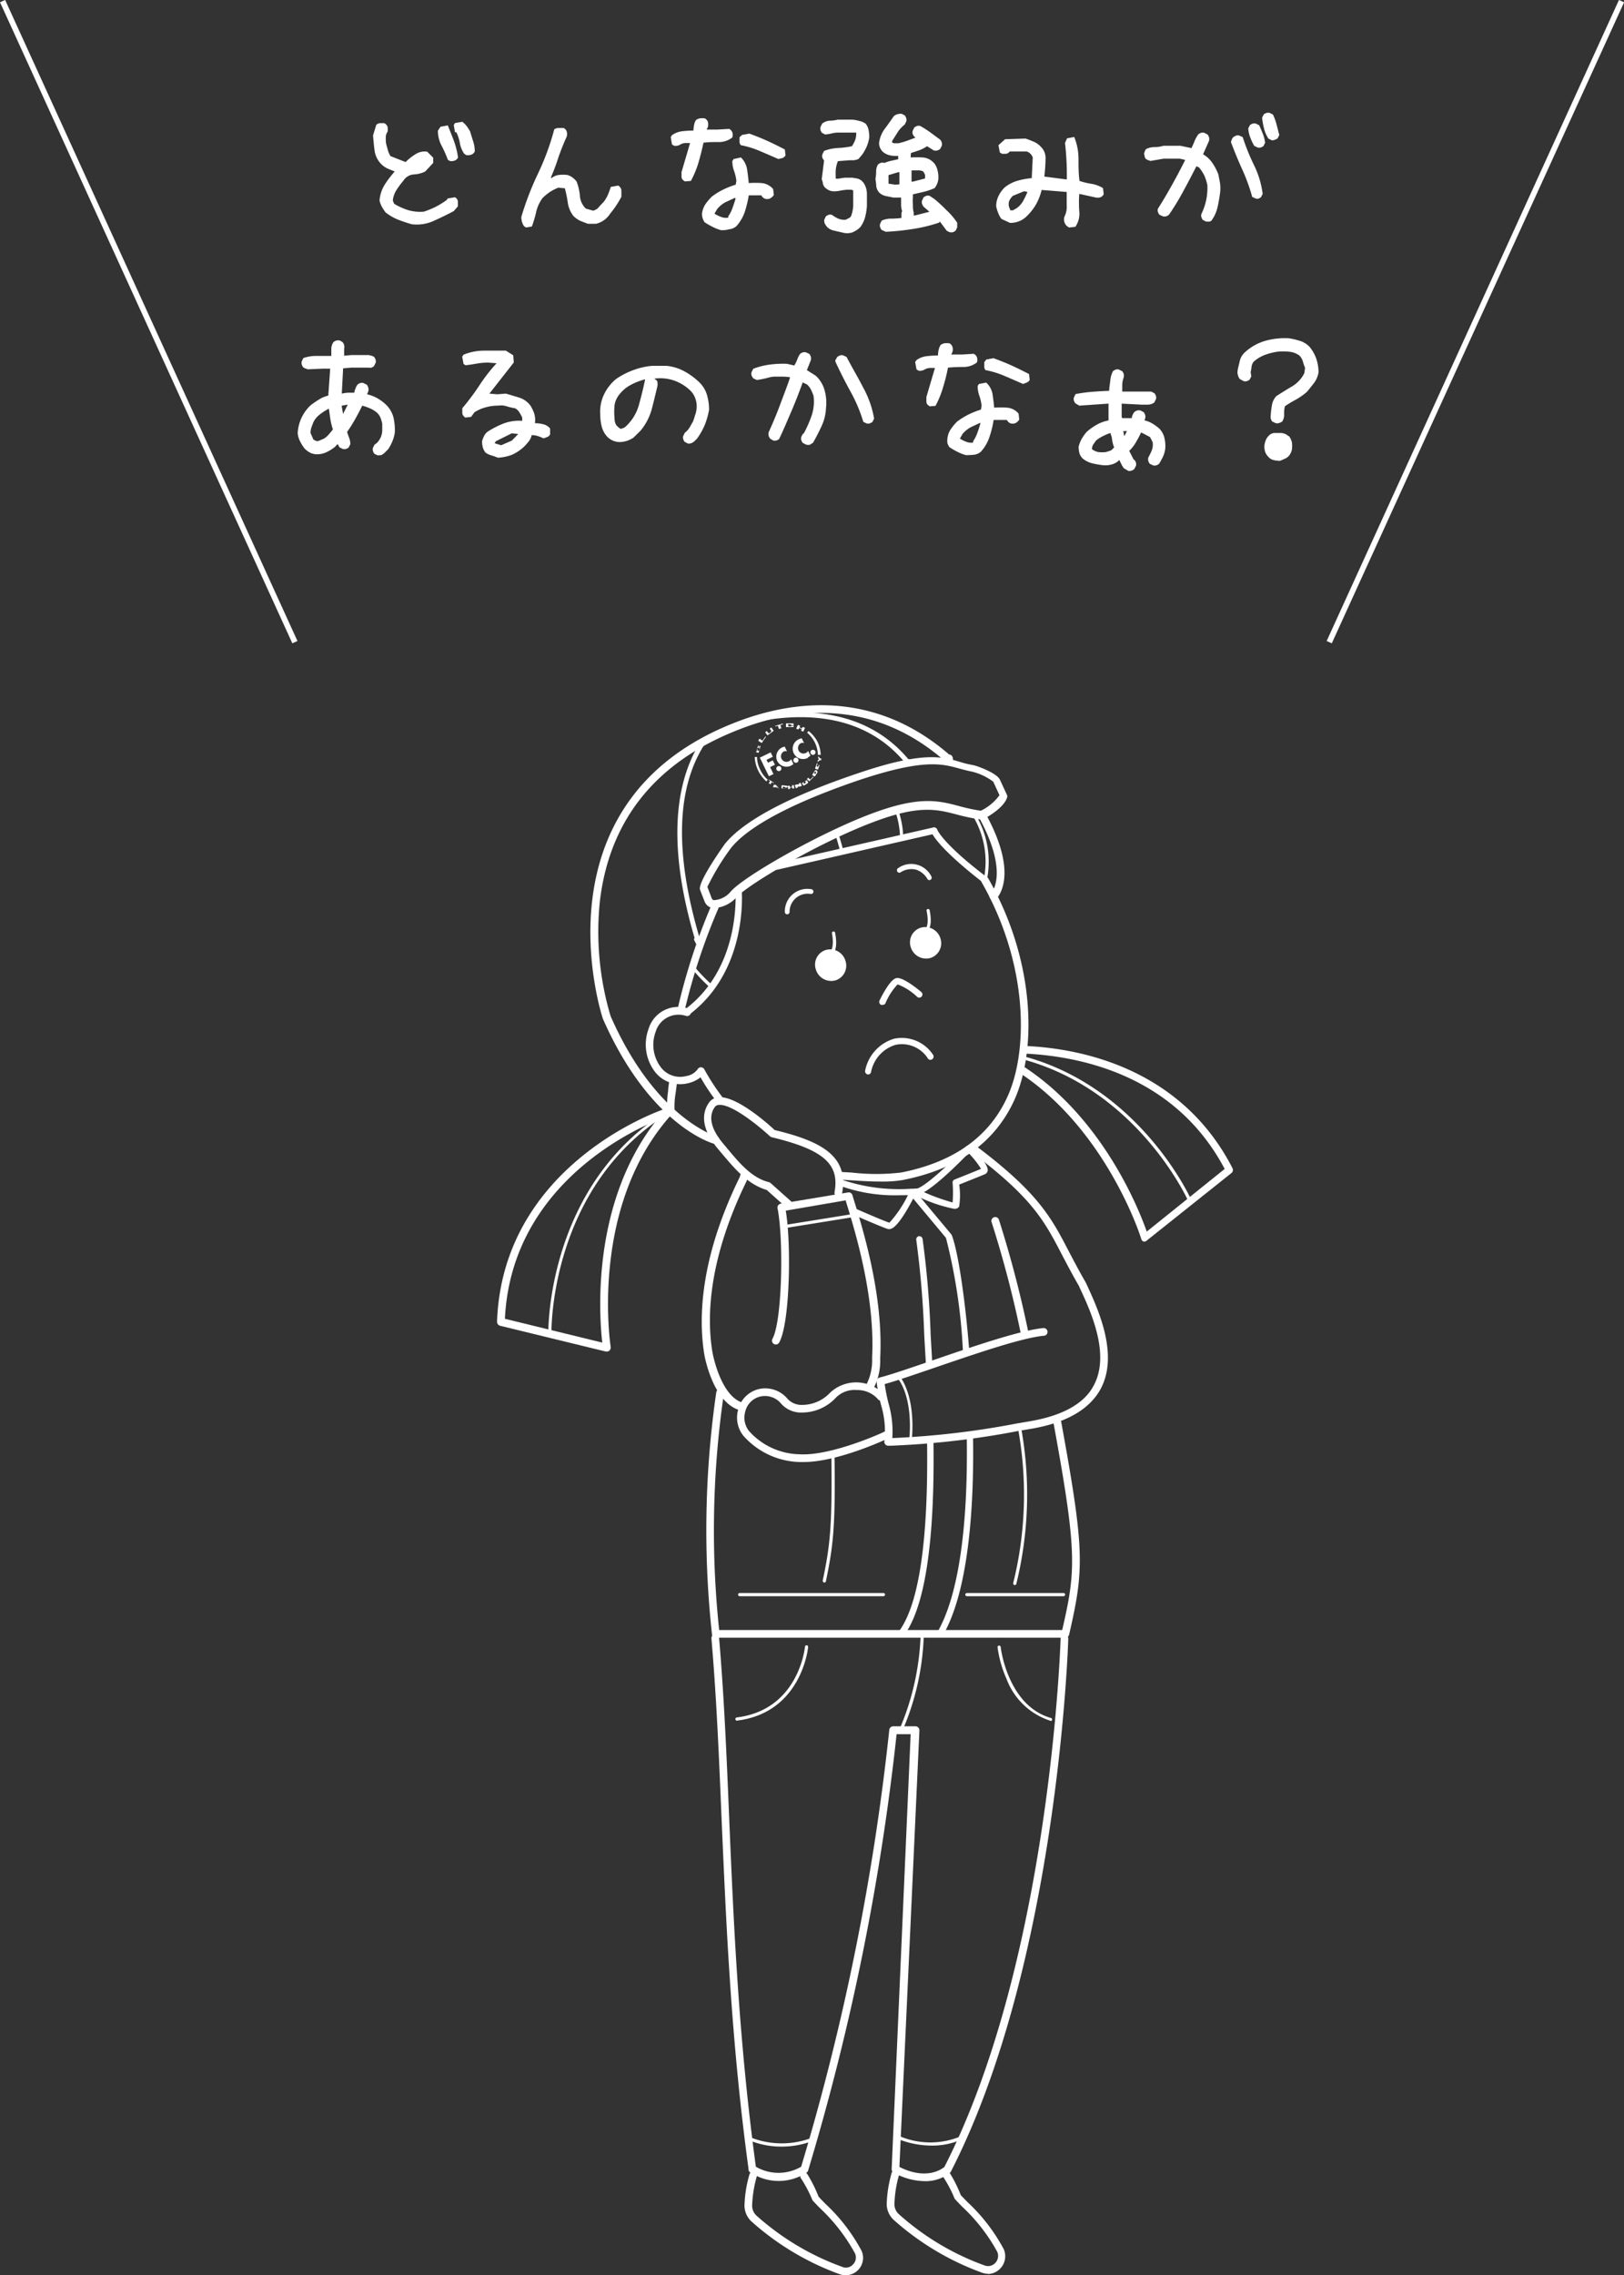 <svg xmlns="http://www.w3.org/2000/svg" viewBox="0 0 144.45 202.31"><rect x="0" y="0" width="144.45" height="202.31" fill="#333333" stroke="none"/><defs><style>.cls-1{fill:#fff;}.cls-2{fill:none;stroke:#fff;stroke-miterlimit:10;stroke-width:0.5px;}</style></defs><title>sec04_sp_img03</title><g id="レイヤー_2" data-name="レイヤー 2"><g id="レイヤー_2-2" data-name="レイヤー 2"><path class="cls-1" d="M36.63,19.94c-.43-.12-.84-.26-1.23-.41a4.48,4.48,0,0,1-1.11-.65,4.13,4.13,0,0,1-.32-.49,2,2,0,0,1-.21-.56,3.08,3.08,0,0,1,.44-1.38,9,9,0,0,1,.91-1.2L34.5,15a1.91,1.91,0,0,1-.56-.38,2.11,2.11,0,0,1-.62-1.21c-.06-.44-.1-.9-.14-1.37l.29-.94a.56.56,0,0,1,.32-.15l.38,0a.54.54,0,0,1,.3.33,1.08,1.08,0,0,1,0,.44.84.84,0,0,0-.15.38,2.94,2.94,0,0,0,0,.44c0,.23.09.47.15.7a2.26,2.26,0,0,0,.26.64l1.35.53a4.51,4.51,0,0,1,.88-.7A1.48,1.48,0,0,1,38,13.49l.53.53v.47l-.71.76a2.54,2.54,0,0,1-1,.26,1.17,1.17,0,0,0-.94.56,7.24,7.24,0,0,0-.61.82,2.11,2.11,0,0,0-.33.94l.12.29a5.68,5.68,0,0,0,1.23.56,3.81,3.81,0,0,0,1.41.14,7.74,7.74,0,0,0,1.05-.43,7.27,7.27,0,0,0,1-.62l.06-.12.64-.11a.42.42,0,0,1,.27.35,3.59,3.59,0,0,1,0,.47l-.36.41c-.58.31-1.18.6-1.78.87A3.64,3.64,0,0,1,36.63,19.94ZM40,14.31l-.17-.11a10.08,10.08,0,0,0-.56-1.26,2.86,2.86,0,0,1-.32-1.32l.23-.35.65-.12c.19.47.38.94.55,1.4A7.23,7.23,0,0,1,40.74,14a.52.52,0,0,1-.33.29A.82.82,0,0,1,40,14.31Zm1.47-.52-.18-.12a2.35,2.35,0,0,1-.38-.91,3.56,3.56,0,0,0-.32-1h-.12l-.11-.64.11-.18.65-.11a2,2,0,0,1,.41.41,3.89,3.89,0,0,1,.29.46c.08.28.17.56.26.85a2.85,2.85,0,0,1,.15.91.55.55,0,0,1-.32.3A1.09,1.09,0,0,1,41.44,13.79Z"/><path class="cls-1" d="M46.78,20.23l-.17-.12a1.21,1.21,0,0,1-.18-.38,1.51,1.51,0,0,1-.06-.44,26,26,0,0,1,1.5-3.89,22.57,22.57,0,0,0,1.43-3.9.68.68,0,0,1,.38-.12h.44a.49.49,0,0,1,.29.33.78.78,0,0,1,0,.43c-.27.59-.51,1.2-.73,1.82A18.17,18.17,0,0,1,49,15.78l.06.06a1.2,1.2,0,0,1,.63-.28,3,3,0,0,1,.77,0,1.19,1.19,0,0,1,.44.21,1.55,1.55,0,0,1,.39.38,4.64,4.64,0,0,1,.29,1.26,1.74,1.74,0,0,0,.53,1.14l.64.18a.87.87,0,0,0,.5-.3c.13-.15.28-.31.44-.47a2.92,2.92,0,0,0,.38-.64c.1-.23.18-.47.26-.7l.65-.12a.52.52,0,0,1,.29.44v.56A8.69,8.69,0,0,1,54.27,19a2.05,2.05,0,0,1-1.26.9l-.72,0-.67-.26a2.28,2.28,0,0,1-.62-.44A2.51,2.51,0,0,1,50.5,18a10.09,10.09,0,0,0-.26-1.26l-.59-.05a4.66,4.66,0,0,0-.74.38,4.58,4.58,0,0,0-.66.55,3.41,3.41,0,0,0-.56,1.23,10.48,10.48,0,0,1-.38,1.29Z"/><path class="cls-1" d="M60.91,16.13,60.74,16a.42.42,0,0,1-.12-.32v-.38l.76-2.58H61a.93.93,0,0,0-.52.15.8.8,0,0,1-.53.09l-.18-.12-.11-.65.11-.17a1.93,1.93,0,0,1,.91-.35,8.64,8.64,0,0,1,1-.06,2.27,2.27,0,0,1,.06-.5,1.1,1.1,0,0,1,.17-.44,1,1,0,0,1,.35-.15,2.54,2.54,0,0,1,.41,0,.54.54,0,0,1,.3.33,1.08,1.08,0,0,1,0,.44l-.12.23h1l1-.06a.53.53,0,0,1,.29.32.82.82,0,0,1,0,.44,1.9,1.9,0,0,1-1.23.41c-.47,0-.91,0-1.34.06-.12.59-.27,1.17-.44,1.76a8.56,8.56,0,0,1-.68,1.64Zm3.23,4.34a4,4,0,0,1-.76-.3,6.47,6.47,0,0,1-.71-.41,1.41,1.41,0,0,1-.17-.35,1.27,1.27,0,0,1-.06-.41,2,2,0,0,1,.29-.82,4.57,4.57,0,0,1,.59-.7,6.32,6.32,0,0,1,1-.62,7.9,7.9,0,0,1,1.12-.44l.06-.35a4.19,4.19,0,0,0-.21-.88,2.5,2.5,0,0,1-.15-.88l.12-.17L65.9,14a1.86,1.86,0,0,1,.55,1.05q.09.6.15,1.23a7.62,7.62,0,0,1,1.17,0,1.53,1.53,0,0,1,1,.53l.06.53a1,1,0,0,1-.36.32.71.71,0,0,1-.47,0l-.17-.12-.12-.17H66.6a9.72,9.72,0,0,1-.35,1.46,3.69,3.69,0,0,1-.76,1.29,1.17,1.17,0,0,1-.65.27C64.61,20.46,64.37,20.47,64.14,20.47Zm.64-1.12v-.12a2.85,2.85,0,0,0,.38-.76c.1-.27.19-.54.27-.82l-.06-.06-.82.38a2.45,2.45,0,0,0-.76.62l-.24.41a3.22,3.22,0,0,0,.59.29A1.14,1.14,0,0,0,64.78,19.35Zm4.46-5.21-1.65-.71a8.26,8.26,0,0,0-1.69-.52.45.45,0,0,1-.12-.33V12.2L66,12l.65-.12c.55.2,1.08.41,1.61.65s1,.48,1.55.76l.06.53a.62.62,0,0,1-.26.23Z"/><path class="cls-1" d="M74.9,20.67l-.7-.16a1.3,1.3,0,0,1-.62-.31,2.11,2.11,0,0,1-.21-.31.61.61,0,0,1-.05-.36l.14-.3a1.19,1.19,0,0,1,.25-.13.53.53,0,0,1,.28,0,3.3,3.3,0,0,0,.57.34,1.48,1.48,0,0,0,.66.1l.29-.15a.37.37,0,0,0,.21-.23,3.14,3.14,0,0,0,.17-.84c0-.28,0-.58,0-.89l0-.5a.6.6,0,0,0-.27-.06h-.29a6,6,0,0,0-.63.09A2.4,2.4,0,0,1,74,17a1.06,1.06,0,0,1-.34-.12,2.06,2.06,0,0,1-.31-.23,1,1,0,0,1-.16-.34c0-.13-.06-.25-.1-.37l.21-1.67a1.2,1.2,0,0,1-.15-.24.54.54,0,0,1,0-.31l.15-.3a3.91,3.91,0,0,1,1.23-.26A7.49,7.49,0,0,0,75.78,13a3.9,3.9,0,0,0,.28-.53,1.82,1.82,0,0,0,.1-.59l0-.09-.32,0H74.49a2.8,2.8,0,0,0-.54.08,4.21,4.21,0,0,1-.55.09l-.29-.15a.8.8,0,0,1-.13-.24.67.67,0,0,1,0-.28l.15-.3a1.26,1.26,0,0,1,.66-.26q.36,0,.72-.09h1.32a3.5,3.5,0,0,1,.63.12A1.57,1.57,0,0,1,77,11a1.34,1.34,0,0,1,.26.57,3.36,3.36,0,0,1,.06.63,3.24,3.24,0,0,1-.22.81,4,4,0,0,1-.42.75l-.27.32a.43.43,0,0,1-.22.12l-.25.05-.41,0-1,.08a2.76,2.76,0,0,0-.19.75,7,7,0,0,0,0,.81h.24a5.4,5.4,0,0,1,.6-.09q.3,0,.63,0l.42.07a1,1,0,0,1,.4.19l.17.18a1.78,1.78,0,0,1,.31,1c0,.36,0,.72,0,1.07a5.41,5.41,0,0,1-.16,1,2.72,2.72,0,0,1-.43.89,2.3,2.3,0,0,1-.72.47A1.55,1.55,0,0,1,74.9,20.67Zm9.61,0-.3-.15-.61-.82-.06.09a13.32,13.32,0,0,1-2.34.57,21.63,21.63,0,0,1-2.41.25l-.38-.17a1.19,1.19,0,0,1-.13-.25.53.53,0,0,1,0-.28l.14-.29a2,2,0,0,1,.85-.18,6.62,6.62,0,0,0,.91-.06v-.17l0-.27.06-.17a1.83,1.83,0,0,1-.09-.59v-.61h-.49l-.18,0-.69-.14a1.18,1.18,0,0,1-.6-.32,1.06,1.06,0,0,1-.25-.56c0-.22-.05-.43-.07-.65a3.55,3.55,0,0,0,.06-.67,1.12,1.12,0,0,1,.17-.61.89.89,0,0,1,.25-.14.53.53,0,0,1,.28,0l.06,0a3.82,3.82,0,0,1,.6-.19l.6-.13,0-.12,0-.18a2.52,2.52,0,0,1-.78-.06,1.32,1.32,0,0,1-.66-.38,1.42,1.42,0,0,1-.19-.32,1,1,0,0,1-.07-.38,2.67,2.67,0,0,1,.51-1.27c.29-.38.55-.76.81-1.13a.84.84,0,0,1,.31-.16,1.3,1.3,0,0,1,.36-.05l.3.15a1.19,1.19,0,0,1,.13.25.53.53,0,0,1,0,.28l-.14.29a2.66,2.66,0,0,0-.62.67l-.5.79v.12a.38.38,0,0,0,.27.08l.29,0a7.25,7.25,0,0,0,.76-.22l.76-.28-.11-.09a.84.84,0,0,1-.14-.24.53.53,0,0,1,0-.28l.15-.3a1.12,1.12,0,0,1,.24-.13.53.53,0,0,1,.28,0,8.73,8.73,0,0,1,.91.58l.88.65a.85.85,0,0,1,.13.25.53.53,0,0,1,0,.28l-.15.29a.85.85,0,0,1-.25.13.77.77,0,0,1-.31,0L82.46,13a3.24,3.24,0,0,1-.69.36l-.75.25L81,14a9.37,9.37,0,0,1,1.06,0,1.46,1.46,0,0,1,.93.41l.12.12a1.65,1.65,0,0,1,.29.66,2.44,2.44,0,0,1,.06.77,1.82,1.82,0,0,1-.11.4,2.12,2.12,0,0,1-.21.36,5.53,5.53,0,0,1-.94.33l-1,.23v.24a5.07,5.07,0,0,0,0,.68c0,.23,0,.46.07.69l0,.27h.11l1.29-.33-.53-.46a1.49,1.49,0,0,1-.13-.25.53.53,0,0,1,0-.28l.14-.3a1.49,1.49,0,0,1,.25-.13.53.53,0,0,1,.28,0l.44.29c.37.31.73.64,1.08,1a5.88,5.88,0,0,1,.94,1.11l0,.41-.14.29a1,1,0,0,1-.25.14A.53.53,0,0,1,84.51,20.64ZM80,16.39v-.14L80,15.31h-.09l-.88.26,0,.5,0,.26.59.09Zm2.28-.52v-.33l-.15-.29a1,1,0,0,0-.51-.1h-.54v.32l0,.68h.12Z"/><path class="cls-1" d="M95.08,20.23l-.17-.12a.8.8,0,0,1-.24-.82,2,2,0,0,0,.21-1.05q0-.58,0-1.17l-2.23-.18a5,5,0,0,1-.52,1.32,4.75,4.75,0,0,1-.94,1.14,1.93,1.93,0,0,1-.62.35,2.07,2.07,0,0,1-.73.12l-.76-.35a1.94,1.94,0,0,1-.29-.53,3.22,3.22,0,0,1-.18-.58,2,2,0,0,1,.21-.94,2.68,2.68,0,0,1,.55-.76,3.27,3.27,0,0,1,1.14-.59,6.66,6.66,0,0,1,1.26-.23L91.86,14a.91.91,0,0,0-.2-.32.84.84,0,0,0-.33-.21l-1.52,0a.47.47,0,0,1-.29.2,2.54,2.54,0,0,1-.41,0l-.18-.12-.12-.64.59-.53,1.82-.06c.23.08.47.17.7.27a1.79,1.79,0,0,1,.64.44A1.39,1.39,0,0,1,93,14a15.29,15.29,0,0,1-.11,1.7l2,.26a25.35,25.35,0,0,0-.16-3.25l.18-.41.64-.12a5.2,5.2,0,0,1,.38,1.91c0,.68,0,1.36.09,2a6.66,6.66,0,0,0,1.09.26,2.79,2.79,0,0,1,1,.38l.06.53a.5.5,0,0,1-.32.29.82.82,0,0,1-.44,0L96,17.24a10.15,10.15,0,0,0,0,1.56,2.07,2.07,0,0,1-.35,1.37Zm-4.68-1.7a2,2,0,0,0,.61-.67,8.17,8.17,0,0,0,.38-.79L91.1,17l-1,.41a1.3,1.3,0,0,0-.35.5,1,1,0,0,0,0,.49l.12.3h.23Z"/><path class="cls-1" d="M107.28,19.7l-.29-.14a.85.85,0,0,1-.13-.25.53.53,0,0,1,0-.28,5.36,5.36,0,0,0,.43-1.26,5.27,5.27,0,0,0,.1-1.32,4.36,4.36,0,0,0-.26-.82,3.62,3.62,0,0,0-.47-.73l-.24-.12c-.37.72-.75,1.45-1.14,2.17A22.89,22.89,0,0,1,104,19.06a.62.62,0,0,1-.26.17.58.58,0,0,1-.32,0l-.3-.14a1.19,1.19,0,0,1-.13-.25.53.53,0,0,1,0-.28c.45-.7.87-1.42,1.27-2.14s.79-1.45,1.16-2.2l-.47-.11h-1.46l-1.15.2-.22-.07-.19-.1a.39.39,0,0,1-.11-.22l-.06-.25a1.42,1.42,0,0,1,.07-.22,1.14,1.14,0,0,1,.1-.19,1.67,1.67,0,0,1,.76-.18,2.67,2.67,0,0,0,.8-.12h1.49l1,.21c.09-.2.19-.4.27-.62a3.05,3.05,0,0,1,.34-.61.85.85,0,0,1,.25-.13.53.53,0,0,1,.28,0l.29.15a.85.85,0,0,1,.13.25.63.63,0,0,1,0,.31l-.53,1.2a2.49,2.49,0,0,1,.82.76,4.83,4.83,0,0,1,.53,1c.06.27.11.54.16.82a3.53,3.53,0,0,1,0,.87c-.06.43-.13.86-.23,1.28a3.21,3.21,0,0,1-.53,1.16.42.42,0,0,1-.2.1Zm4.4-2.05-.3-.14a16.29,16.29,0,0,0-.89-2.45c-.36-.79-.69-1.6-1-2.42a2,2,0,0,1,.07-.23.74.74,0,0,1,.13-.21,1.57,1.57,0,0,1,.25-.14.53.53,0,0,1,.31,0l.29.14a18.23,18.23,0,0,0,1,2.48,8.16,8.16,0,0,1,.77,2.56l-.15.3a1.12,1.12,0,0,1-.24.13A.53.53,0,0,1,111.68,17.65Zm.17-4.54-.29-.14a5,5,0,0,1-.35-.74,2.66,2.66,0,0,1-.18-.82l.15-.29a.85.85,0,0,1,.25-.13.53.53,0,0,1,.28,0l.29.15c.12.25.22.5.32.75a3.23,3.23,0,0,1,.21.8l-.15.3a1.19,1.19,0,0,1-.25.13A.53.53,0,0,1,111.85,13.11Zm1.26-.64-.29-.15a2.86,2.86,0,0,1-.38-.86,7.1,7.1,0,0,1-.18-1l.15-.29a.85.85,0,0,1,.25-.13.65.65,0,0,1,.28,0l.29.15a5,5,0,0,1,.32.89l.24.93-.15.29a.85.85,0,0,1-.25.13A.53.53,0,0,1,113.11,12.47Z"/><path class="cls-1" d="M33.59,40.49l-.29-.14a.85.85,0,0,1-.13-.25.53.53,0,0,1,0-.28l.15-.29a1.1,1.1,0,0,0,.34-.3,2,2,0,0,0,.22-.38A1.7,1.7,0,0,0,34,38.3c0-.2,0-.4,0-.62a3.08,3.08,0,0,0-.17-.57,1.25,1.25,0,0,0-.38-.48,2.45,2.45,0,0,0-.59-.34,5.39,5.39,0,0,0-.64-.22q-.3.61-.63,1.2t-.72,1.14c.06.18.12.36.19.53a1.5,1.5,0,0,1,.1.56l-.15.29a.8.8,0,0,1-.24.13.54.54,0,0,1-.28,0l-.3-.15-.14-.26H30l-.21.23a3.91,3.91,0,0,1-.8.49,2,2,0,0,1-.92.16,1.43,1.43,0,0,1-.53-.16,2,2,0,0,1-.44-.34,3.58,3.58,0,0,1-.41-.65,1.86,1.86,0,0,1-.21-.73A3.64,3.64,0,0,1,27.67,36c.24-.17.48-.34.74-.5a2.58,2.58,0,0,1,.79-.32l.17-2.4h-.64l-1.35.06-.22-.08a.69.69,0,0,1-.19-.1.85.85,0,0,1-.13-.25.52.52,0,0,1,0-.28l.14-.29a3.43,3.43,0,0,1,1.22-.19c.44,0,.86,0,1.27,0,0-.22,0-.43,0-.65a1.08,1.08,0,0,1,.19-.58.89.89,0,0,1,.25-.14.87.87,0,0,1,.33,0l.24.15a.71.71,0,0,1,.13.26.69.69,0,0,1,0,.32l0,.62.65-.06h1.52l.27.06a1,1,0,0,1,.23.11,1,1,0,0,1,.13.25.53.53,0,0,1,0,.28l-.15.29a.74.74,0,0,1-.22.13,1.53,1.53,0,0,1-.31,0l0,0H31.25l-.73.06L30.4,35a3.35,3.35,0,0,1,.54-.08h.57a1.52,1.52,0,0,1,.11-.38,1.33,1.33,0,0,1,.19-.35.63.63,0,0,1,.24-.13.54.54,0,0,1,.28,0l.3.15a1.05,1.05,0,0,1,.13.26.69.69,0,0,1,0,.32l-.11.27a3.39,3.39,0,0,1,.93.36,3.81,3.81,0,0,1,.82.63A2.4,2.4,0,0,1,35,37.13a5.16,5.16,0,0,1,.12,1.31,3.19,3.19,0,0,1-.21.78,4.17,4.17,0,0,1-.38.72l-.29.29a1.27,1.27,0,0,1-.33.24ZM28.82,39a1.83,1.83,0,0,0,.42-.37,5.54,5.54,0,0,0,.37-.45,5.51,5.51,0,0,1-.22-.89c-.05-.31-.09-.61-.13-.93H29.2a5.66,5.66,0,0,0-.75.49,2,2,0,0,0-.57.68L27.7,38a1.69,1.69,0,0,0-.08.5l.26.59.22.11a.35.35,0,0,0,.25,0Zm1.7-2.2.41-.82-.53.09,0,.09.12.67Z"/><path class="cls-1" d="M44.29,40.7c-.2-.08-.39-.15-.59-.21a1.54,1.54,0,0,1-.53-.26,1.46,1.46,0,0,1-.23-.47,2.09,2.09,0,0,1-.06-.53,2.19,2.19,0,0,1,.18-.46,1,1,0,0,1,.35-.41,8,8,0,0,1,1.4-.71,3.89,3.89,0,0,1,1.64-.23v-.29a3.1,3.1,0,0,0-.26-.47.94.94,0,0,0-.38-.36,4.24,4.24,0,0,1-.73-.17,1.76,1.76,0,0,0-.79-.06,3.83,3.83,0,0,0-1.09.15,3.45,3.45,0,0,0-1,.44l-.3.41-.52.06L41.24,37a.44.44,0,0,1-.12-.32V36.3a21.51,21.51,0,0,0,1.5-2,14.8,14.8,0,0,1,1.55-2l-.76-.06a5.8,5.8,0,0,0-1,.09q-.5.09-1,.15l-.18-.12-.12-.65.12-.17A4.77,4.77,0,0,1,43,31.18c.64,0,1.3,0,2,0l.65.41.05.64L43.53,35l.7.06L45,35l1.17.35a2,2,0,0,1,1,.7,3.25,3.25,0,0,1,.35.73,2,2,0,0,1,.06.85,3.17,3.17,0,0,1,.73.09,1.15,1.15,0,0,1,.62.38l0,.53a.47.47,0,0,1-.26.23l-.32.12a3.72,3.72,0,0,0-.5-.2,1.73,1.73,0,0,0-.56-.09,1.35,1.35,0,0,1-.26.56,5.12,5.12,0,0,1-.44.49,3.87,3.87,0,0,1-1.08.71A4.32,4.32,0,0,1,44.29,40.7Zm1.23-1.52.58-.59-.58-.06-1.41.7-.12.18.59.18Z"/><path class="cls-1" d="M61.19,39.44l-.29-.15a.75.75,0,0,1-.13-.25.49.49,0,0,1,0-.27l.15-.3a1.57,1.57,0,0,0,.41-.45c.1-.17.2-.34.29-.51s.16-.47.24-.69a2.27,2.27,0,0,0,.11-.75,2.11,2.11,0,0,0-.17-.76,1.8,1.8,0,0,0-.47-.65,4,4,0,0,0-1.45-.85,3.8,3.8,0,0,0-1.68-.14l.16.12a.25.25,0,0,1,.12.22,1,1,0,0,1,0,.3c-.16.69-.33,1.38-.51,2.08a5.11,5.11,0,0,1-1,1.91l-.62.61a2.27,2.27,0,0,1-1.08.39A1.56,1.56,0,0,1,54,38.82a2.06,2.06,0,0,1-.48-.9,4.33,4.33,0,0,1-.13-1.06,3.55,3.55,0,0,1,.31-1.73,4,4,0,0,1,1.1-1.43,6.74,6.74,0,0,1,1.53-.79A6.35,6.35,0,0,1,58,32.53h1.29a4.21,4.21,0,0,1,1.57.48,6.18,6.18,0,0,1,1.36,1,2.58,2.58,0,0,1,.67,1.13,4.69,4.69,0,0,1,.18,1.3,7.26,7.26,0,0,1-.38,1.34A6.26,6.26,0,0,1,62,39l-.26.26a1.35,1.35,0,0,1-.26.15A.61.61,0,0,1,61.19,39.44ZM55.57,38a4.06,4.06,0,0,0,1.26-2c.21-.76.4-1.51.55-2.26l-.05,0a5.94,5.94,0,0,0-1.22.48,3.21,3.21,0,0,0-1,.83,2,2,0,0,0-.45,1,6,6,0,0,0,0,1.13c0,.41.15.67.3.76a.45.45,0,0,0,.19.15Q55.15,38.2,55.57,38Z"/><path class="cls-1" d="M71.69,39.53l-.29-.15a.85.85,0,0,1-.13-.25.65.65,0,0,1,0-.28l.15-.29h.06a10.24,10.24,0,0,0,.72-1.63,3.9,3.9,0,0,0,.16-1.74,4.6,4.6,0,0,0-.22-.53,1.72,1.72,0,0,0-.34-.46L71.4,34c-.31.86-.64,1.71-1,2.55s-.71,1.67-1.1,2.49a.85.85,0,0,1-.25.13.53.53,0,0,1-.28,0L68.5,39a.85.85,0,0,1-.13-.25.63.63,0,0,1,0-.31c.36-.8.7-1.6,1-2.41s.63-1.64.91-2.48a3.74,3.74,0,0,0-.68-.06h-.7c-.27,0-.54.09-.79.15s-.52.11-.79.15L67,33.64a1.28,1.28,0,0,1-.15-.25.53.53,0,0,1,0-.31l.15-.29a6.51,6.51,0,0,1,1.46-.37A8.9,8.9,0,0,1,70,32.35l.65.15A2.91,2.91,0,0,0,70.9,32a2.27,2.27,0,0,1,.27-.54.85.85,0,0,1,.25-.13.49.49,0,0,1,.27,0l.3.14a.85.85,0,0,1,.13.25.64.64,0,0,1,0,.31l-.35.88.79.5a2.75,2.75,0,0,1,.79,1.31,4.1,4.1,0,0,1,.12,1.56,4.21,4.21,0,0,1-.38,1.58c-.23.51-.49,1-.76,1.49a2,2,0,0,1-.29.19A.6.6,0,0,1,71.69,39.53Zm5.39-1.88-.29-.14a13.75,13.75,0,0,0-1.16-2.73c-.47-.86-.92-1.74-1.33-2.64,0-.07,0-.15.07-.21a1.28,1.28,0,0,1,.11-.2,1.19,1.19,0,0,1,.25-.13.49.49,0,0,1,.27,0l.3.14c.47.9,1,1.79,1.45,2.67a8.85,8.85,0,0,1,1,2.81l-.15.3a1.19,1.19,0,0,1-.25.13A.52.52,0,0,1,77.08,37.65Z"/><path class="cls-1" d="M82.69,36.13,82.52,36a.42.42,0,0,1-.12-.32v-.38l.76-2.58h-.41a1,1,0,0,0-.53.15.77.77,0,0,1-.52.09l-.18-.12-.12-.65.12-.17a1.89,1.89,0,0,1,.91-.35,8.47,8.47,0,0,1,1-.06,2.27,2.27,0,0,1,.06-.5,1.27,1.27,0,0,1,.18-.44.88.88,0,0,1,.35-.15,2.46,2.46,0,0,1,.41,0,.52.52,0,0,1,.29.33.82.82,0,0,1,0,.44l-.11.23h1l1-.06a.56.56,0,0,1,.29.32.82.82,0,0,1,0,.44,1.9,1.9,0,0,1-1.23.41q-.71,0-1.35.06a16.17,16.17,0,0,1-.44,1.76,8.54,8.54,0,0,1-.67,1.64Zm3.22,4.34a4.62,4.62,0,0,1-.76-.3,6.36,6.36,0,0,1-.7-.41,1.46,1.46,0,0,1-.18-.35,1.64,1.64,0,0,1,0-.41,1.72,1.72,0,0,1,.29-.82,4.48,4.48,0,0,1,.58-.7,6.92,6.92,0,0,1,1-.62,7.77,7.77,0,0,1,1.11-.44l.06-.35a4.18,4.18,0,0,0-.2-.88,2.5,2.5,0,0,1-.15-.88l.12-.17.64-.12a1.82,1.82,0,0,1,.56,1q.09.6.15,1.23a7.62,7.62,0,0,1,1.17,0,1.48,1.48,0,0,1,1,.53l.06.53a.94.94,0,0,1-.35.32.72.72,0,0,1-.47,0l-.17-.12-.12-.17H88.38A8.65,8.65,0,0,1,88,38.88a3.55,3.55,0,0,1-.76,1.29,1.14,1.14,0,0,1-.64.27C86.38,40.46,86.15,40.47,85.91,40.47Zm.65-1.12v-.12a3.18,3.18,0,0,0,.38-.76,7.81,7.81,0,0,0,.26-.82l0-.06-.82.38a2.6,2.6,0,0,0-.77.62l-.23.41a3.14,3.14,0,0,0,.58.29A1.18,1.18,0,0,0,86.56,39.35ZM91,34.14l-1.64-.71a8.17,8.17,0,0,0-1.7-.52.44.44,0,0,1-.11-.33V32.2l.17-.23.65-.12c.54.2,1.08.41,1.61.65s1,.48,1.55.76l.06.53a.64.64,0,0,1-.27.23Z"/><path class="cls-1" d="M100.36,41.87l-.39-.23a2.06,2.06,0,0,1-.23-.37l-.18-.37a1.42,1.42,0,0,1-.69.4,2.05,2.05,0,0,1-.71.07,8,8,0,0,1-1-.17,2.17,2.17,0,0,1-.87-.44,1.14,1.14,0,0,1-.28-.47,2.52,2.52,0,0,1-.07-.56,2.68,2.68,0,0,1,.27-.7,3.8,3.8,0,0,1,.46-.64,5.2,5.2,0,0,1,.93-.65,3.12,3.12,0,0,1,1-.35l0-1.5L97,36l-1,.07-.35-.21a.8.8,0,0,1-.13-.24.53.53,0,0,1,0-.28l.15-.3a13.51,13.51,0,0,1,1.46-.2q.77-.06,1.53-.09c0-.31.07-.62.1-.94A2.07,2.07,0,0,1,99,33a.89.89,0,0,1,.25-.14.52.52,0,0,1,.28,0l.29.15a.8.8,0,0,1,.13.24.64.64,0,0,1,0,.31,2.14,2.14,0,0,0-.13.62c0,.21,0,.43,0,.64.37,0,.74,0,1.11,0s.74,0,1.12,0l.35,0,.29.15a.75.75,0,0,1,.13.25.49.49,0,0,1,0,.27l-.15.3a1,1,0,0,1-.54.19h-.63l-1.73-.09v1.21l.06.08.85,0c0-.09,0-.19.07-.29a.6.6,0,0,1,.16-.26.67.67,0,0,1,.25-.13.53.53,0,0,1,.28,0l.29.15a.85.85,0,0,1,.13.25.59.59,0,0,1,0,.3l-.06.18a2.39,2.39,0,0,1,.7.28,3.87,3.87,0,0,1,.65.48,1.84,1.84,0,0,1,.42.79,3.09,3.09,0,0,1,.08.91,2.32,2.32,0,0,1-.19.73,5.57,5.57,0,0,1-.37.68.85.85,0,0,1-.25.13.53.53,0,0,1-.28,0l-.29-.14a.85.85,0,0,1-.13-.25.63.63,0,0,1,0-.31,6.25,6.25,0,0,0,.31-.64,1.39,1.39,0,0,0,.07-.74l-.23-.44-.79-.41c-.14.3-.29.58-.46.87a3.4,3.4,0,0,1-.6.77l.41.8.06,0a1,1,0,0,1,.13.25.53.53,0,0,1,0,.28l-.15.29a.89.89,0,0,1-.25.14A.6.6,0,0,1,100.36,41.87Zm-1.53-1.82.27-.26a3.83,3.83,0,0,1-.18-.64c0-.22-.09-.43-.15-.65a5,5,0,0,0-.67.28,3.44,3.44,0,0,0-.62.4l-.24.35a.76.76,0,0,0-.11.41,1.31,1.31,0,0,0,.58.26,3.42,3.42,0,0,0,.65,0Zm1.2-1.31.21-.41h-.32v.06l.08.38Z"/><path class="cls-1" d="M113.45,37.62l-.29-.14a.84.84,0,0,1-.13-.27,1,1,0,0,1,0-.32,8,8,0,0,1,.11-.89,1.49,1.49,0,0,1,.39-.78c.45-.29.91-.58,1.39-.86a2.81,2.81,0,0,0,1.1-1.19l.06-.47a4.43,4.43,0,0,1-.2-.58,1.19,1.19,0,0,0-.33-.53,1.91,1.91,0,0,0-.91-.32,5.46,5.46,0,0,0-1,0,5.61,5.61,0,0,0-1.14.29,3.27,3.27,0,0,0-1,.61,1,1,0,0,0-.18.44,2.43,2.43,0,0,1-.08.47l.06.38-.15.3a.85.85,0,0,1-.25.13.53.53,0,0,1-.28,0l-.32-.17a.63.63,0,0,1-.16-.27,1.37,1.37,0,0,1-.07-.29c0-.33.12-.66.19-1a1.51,1.51,0,0,1,.51-.87,4.51,4.51,0,0,1,1.83-1,6.48,6.48,0,0,1,2.06-.21,7.09,7.09,0,0,1,1,.24,2,2,0,0,1,.83.53,3.39,3.39,0,0,1,.59,1.05,3.78,3.78,0,0,1,.2,1.2,2.19,2.19,0,0,1-.39.94c-.21.27-.43.55-.66.82a6.11,6.11,0,0,1-.94.66,11,11,0,0,0-1,.6,2.52,2.52,0,0,0-.07.69,1.16,1.16,0,0,1-.16.66.85.85,0,0,1-.25.13A.53.53,0,0,1,113.45,37.62Zm.27,3.34a1.59,1.59,0,0,1-.5-.07.82.82,0,0,1-.41-.28,1.06,1.06,0,0,1-.28-.44,1.59,1.59,0,0,1-.07-.5,1.94,1.94,0,0,1,.13-.54,1.28,1.28,0,0,1,.33-.45.72.72,0,0,1,.49-.18H114a1.5,1.5,0,0,1,.32.09.8.8,0,0,1,.27.18l.05,0a1.38,1.38,0,0,1,.27.56,2.29,2.29,0,0,1,0,.65,1.22,1.22,0,0,1-.09.27,1.28,1.28,0,0,1-.15.25l-.11.12a1.2,1.2,0,0,1-.4.22A1.41,1.41,0,0,1,113.72,41Z"/><line class="cls-2" x1="0.23" y1="0.1" x2="26.23" y2="57.1"/><line class="cls-2" x1="144.23" y1="0.1" x2="118.23" y2="57.1"/><path class="cls-1" d="M78.49,89.35a.27.27,0,0,1-.12,0,.29.29,0,0,1-.14-.38c.34-.7,1-1.9,1.5-2s1.61.73,2.22,1.24a.28.28,0,1,1-.37.43,5.15,5.15,0,0,0-1.74-1.11,5.47,5.47,0,0,0-1.09,1.7A.29.29,0,0,1,78.49,89.35Z"/><path class="cls-1" d="M81,84.19a1.43,1.43,0,0,0,1.73,1,1.37,1.37,0,0,0,.93-1.71,1.42,1.42,0,0,0-1.73-1A1.36,1.36,0,0,0,81,84.19Z"/><path class="cls-1" d="M82.07,83.09a.15.15,0,0,1-.14-.1.14.14,0,0,1,.1-.17c.77-.23.39-1.8.39-1.82a.13.13,0,0,1,.1-.17.14.14,0,0,1,.17.1c0,.08.45,1.85-.58,2.16Z"/><path class="cls-1" d="M72.56,86.18a1.43,1.43,0,0,0,1.73,1,1.37,1.37,0,0,0,.92-1.72,1.42,1.42,0,0,0-1.72-1A1.36,1.36,0,0,0,72.56,86.18Z"/><path class="cls-1" d="M73.63,85.08a.14.14,0,0,1-.14-.1.15.15,0,0,1,.1-.18C74.34,84.58,74,83,74,83a.14.14,0,0,1,.11-.17.14.14,0,0,1,.17.1c0,.08.44,1.85-.58,2.16Z"/><path class="cls-1" d="M70,81.3h0a.21.21,0,0,1-.19-.23,2,2,0,0,1,2.37-2,.21.21,0,0,1,.17.24.21.21,0,0,1-.24.18,1.61,1.61,0,0,0-1.88,1.61A.22.22,0,0,1,70,81.3Z"/><path class="cls-1" d="M82.67,78.26a.21.21,0,0,1-.19-.12,1.81,1.81,0,0,0-1-.81,1.74,1.74,0,0,0-1.41.26.22.22,0,0,1-.22-.37,2,2,0,0,1,3,.73.21.21,0,0,1-.09.28A.19.19,0,0,1,82.67,78.26Z"/><path class="cls-1" d="M79.25,128.55H79a.33.33,0,0,1-.25-.11.34.34,0,0,1-.09-.27,8.06,8.06,0,0,0-.29-3.23,15.77,15.77,0,0,1-.4-2.08.36.36,0,0,1,.26-.37c.93-.23,2.65-.82,4.64-1.5,3.51-1.21,7.89-2.71,9.93-2.9a.34.34,0,0,1,.37.31.33.33,0,0,1-.3.37c-2,.18-6.3,1.67-9.78,2.86-1.82.62-3.41,1.17-4.4,1.44a16.65,16.65,0,0,0,.34,1.71,8.93,8.93,0,0,1,.34,3.09,75.38,75.38,0,0,0,11.09-1.3l1-.17c3-.49,5-1.58,5.84-3.24,1.47-2.77-.3-6.59-1.26-8.65l-.08-.18c-.58-1-1.05-1.9-1.47-2.7-1.6-3.08-2.66-5.12-8.12-9.22a.35.35,0,0,1-.07-.48.34.34,0,0,1,.48-.06c5.58,4.19,6.73,6.39,8.31,9.44.44.84.89,1.7,1.47,2.7l.1.21c1,2.17,2.87,6.2,1.25,9.26-1,1.86-3.12,3.07-6.34,3.59l-1,.17A74.87,74.87,0,0,1,79.25,128.55Z"/><path class="cls-1" d="M71.5,130h-.4a6.92,6.92,0,0,1-5-2.36,2.59,2.59,0,0,1-.46-2.23,2.5,2.5,0,0,1,1.91-1.91,2.59,2.59,0,0,1,2.5.88,1.68,1.68,0,0,0,1.31.54,3.39,3.39,0,0,0,2.45-1.06,3.38,3.38,0,0,1,4.8.12.34.34,0,1,1-.54.41,2.42,2.42,0,0,0-1.87-.79,2.32,2.32,0,0,0-1.87.7,4.12,4.12,0,0,1-3,1.3,2.35,2.35,0,0,1-1.85-.79,1.87,1.87,0,0,0-1.83-.64,1.81,1.81,0,0,0-1.38,1.42,1.91,1.91,0,0,0,.35,1.65,6.18,6.18,0,0,0,4.48,2.07c2.81.18,7.49-1.95,7.54-2a.35.35,0,0,1,.45.17.34.34,0,0,1-.17.45C78.78,128,74.5,130,71.5,130Z"/><path class="cls-1" d="M87.89,202.18a1.78,1.78,0,0,1-.55-.1,24.24,24.24,0,0,1-7.87-4.71,1.94,1.94,0,0,1-.6-1.4,11.23,11.23,0,0,1,.44-2.76.34.34,0,1,1,.66.18,10.1,10.1,0,0,0-.41,2.58,1.17,1.17,0,0,0,.38.9,23.24,23.24,0,0,0,7.64,4.57.87.87,0,0,0,.94-.22.9.9,0,0,0,.18-1,15.91,15.91,0,0,0-3.11-4c-.24-.25-.46-.47-.63-.66a.41.41,0,0,1-.07-.11,11,11,0,0,0-1-1.89.34.34,0,0,1,.1-.47.33.33,0,0,1,.47.1,11.83,11.83,0,0,1,1,2l.58.6a16.06,16.06,0,0,1,3.24,4.2,1.58,1.58,0,0,1-1.43,2.21Z"/><path class="cls-1" d="M75.24,202.31a1.76,1.76,0,0,1-.55-.09,24.12,24.12,0,0,1-7.87-4.71,1.94,1.94,0,0,1-.6-1.4,11,11,0,0,1,.44-2.76.34.34,0,0,1,.42-.24.33.33,0,0,1,.23.42,10.92,10.92,0,0,0-.41,2.58,1.21,1.21,0,0,0,.39.9,23.27,23.27,0,0,0,7.64,4.56.83.83,0,0,0,.94-.22.87.87,0,0,0,.17-1,16,16,0,0,0-3.1-4q-.37-.37-.63-.66a.41.41,0,0,1-.07-.11,11,11,0,0,0-1-1.89.33.33,0,0,1,.1-.47.33.33,0,0,1,.47.1,12.35,12.35,0,0,1,1,2c.16.18.36.38.58.61a16.06,16.06,0,0,1,3.24,4.2,1.54,1.54,0,0,1-.3,1.71A1.56,1.56,0,0,1,75.24,202.31Z"/><path class="cls-1" d="M66.93,193.23a.34.34,0,0,1-.34-.3c-1.58-11.55-2-22-2.41-31.24-.23-5.61-.46-10.9-.9-16a.33.33,0,0,1,.31-.36.34.34,0,0,1,.37.31c.44,5.13.67,10.44.9,16.06.39,9.21.83,19.65,2.4,31.17a.33.33,0,0,1-.29.38Z"/><path class="cls-1" d="M82.19,193.94a5.68,5.68,0,0,1-2.7-.76.33.33,0,0,1-.18-.31L81,154.2H79.75A214.37,214.37,0,0,1,71.88,193a.3.3,0,0,1-.12.17,4.51,4.51,0,0,1-5,0,.34.34,0,0,1-.13-.47.35.35,0,0,1,.47-.12,4,4,0,0,0,4.16.08,213.87,213.87,0,0,0,7.84-38.85.35.35,0,0,1,.34-.31h2a.32.32,0,0,1,.24.11.35.35,0,0,1,.1.25L80,192.68c2.39,1.2,3.76.2,4,0,9.45-18.47,10.33-46.76,10.34-47a.33.33,0,0,1,.35-.34.36.36,0,0,1,.33.35c0,.29-.9,28.79-10.44,47.4l-.06.09A3.44,3.44,0,0,1,82.19,193.94Z"/><path class="cls-1" d="M80.12,154l-.06,0a.14.14,0,0,1-.07-.19,23.22,23.22,0,0,0,1.9-8.52.14.14,0,0,1,.15-.13.14.14,0,0,1,.13.15,23.12,23.12,0,0,1-1.92,8.62A.15.15,0,0,1,80.12,154Z"/><path class="cls-1" d="M93.41,153h0a6.18,6.18,0,0,1-3.88-3.71,10.16,10.16,0,0,1-.8-2.83.14.14,0,1,1,.28,0c0,.05.61,5.2,4.47,6.3a.14.14,0,0,1,0,.27Z"/><path class="cls-1" d="M65.56,153a.15.15,0,0,1-.15-.13.15.15,0,0,1,.13-.16c5.51-.68,6.06-6.23,6.06-6.29a.16.16,0,0,1,.15-.13.15.15,0,0,1,.13.16c0,.06-.57,5.83-6.31,6.54Z"/><path class="cls-1" d="M82.86,190.78a8.1,8.1,0,0,1-3-.59.14.14,0,0,1-.08-.19.15.15,0,0,1,.18-.08,7,7,0,0,0,5.58,0,.15.15,0,0,1,.2.06.15.15,0,0,1-.06.19A6.39,6.39,0,0,1,82.86,190.78Z"/><path class="cls-1" d="M69.54,190.87a7.46,7.46,0,0,1-3.2-.69.15.15,0,0,1-.06-.19.14.14,0,0,1,.19-.06,7.51,7.51,0,0,0,5.84.12.13.13,0,0,1,.18.08.14.14,0,0,1-.07.18A7.63,7.63,0,0,1,69.54,190.87Z"/><path class="cls-1" d="M83.65,145.48a.32.32,0,0,1-.14,0,.29.29,0,0,1-.11-.39c1.82-3.17,2.72-9.18,2.59-17.38a.29.29,0,0,1,.28-.29h0a.29.29,0,0,1,.28.28c.09,5.79-.3,13.56-2.66,17.67A.3.3,0,0,1,83.65,145.48Z"/><path class="cls-1" d="M85.92,120.25a.28.28,0,0,1-.28-.27,49.76,49.76,0,0,0-1.5-9.91l-2.91-3.49a.28.28,0,1,1,.43-.36l2.94,3.52.05.07c.54,1.35,1.18,5.51,1.55,10.13a.28.28,0,0,1-.26.3Z"/><path class="cls-1" d="M94.76,145.62H63.67a.34.34,0,1,1,0-.68H94.48c1.22-5.3,1.35-6.85-.78-18.45a.35.35,0,0,1,.68-.12c2.11,11.54,2.06,13.14.71,19A.35.35,0,0,1,94.76,145.62Z"/><path class="cls-1" d="M78.58,141.93H65.79a.14.14,0,0,1,0-.28H78.58a.14.14,0,0,1,0,.28Z"/><path class="cls-1" d="M94.6,141.93H86a.14.14,0,0,1,0-.28H94.6a.14.14,0,0,1,0,.28Z"/><path class="cls-1" d="M90.23,140.94h0a.16.16,0,0,1-.11-.17,32.66,32.66,0,0,0,.48-13.47.14.14,0,0,1,.12-.16.15.15,0,0,1,.16.12,33.31,33.31,0,0,1-.48,13.57A.14.14,0,0,1,90.23,140.94Z"/><path class="cls-1" d="M73.29,140.71h0a.16.16,0,0,1-.11-.17c.67-3.19.84-4.91.77-11a.14.14,0,0,1,.14-.14h0a.14.14,0,0,1,.14.14c.08,6.12-.1,7.86-.77,11.07A.14.14,0,0,1,73.29,140.71Z"/><path class="cls-1" d="M63.67,145.62a.34.34,0,0,1-.34-.29,85.51,85.51,0,0,1,.38-21.53.35.35,0,0,1,.39-.29.34.34,0,0,1,.29.38A84.1,84.1,0,0,0,64,145.24a.35.35,0,0,1-.29.38Z"/><path class="cls-1" d="M80.19,145.44a.34.34,0,0,1-.17-.05A.29.29,0,0,1,80,145c1.76-2.45,2.58-8.12,2.46-16.83a.28.28,0,0,1,.28-.29.28.28,0,0,1,.29.28c.12,8.84-.74,14.62-2.56,17.17A.29.29,0,0,1,80.19,145.44Z"/><path class="cls-1" d="M82.64,121.46a.28.28,0,0,1-.29-.26l-.14-2.44a84.68,84.68,0,0,0-.71-8.51.29.29,0,0,1,.23-.33.3.3,0,0,1,.33.24,82.92,82.92,0,0,1,.72,8.57l.14,2.43a.28.28,0,0,1-.27.3Z"/><path class="cls-1" d="M77.36,123.56a.33.33,0,0,1-.16,0,.33.33,0,0,1-.13-.46,4.74,4.74,0,0,0,.5-2.37c.29-5.47-1.55-11.38-2.33-13.91l0-.09-5.35.92c.5,2.91.38,10-.58,11.72a.35.35,0,0,1-.47.14.35.35,0,0,1-.13-.47c.87-1.58,1-8.86.45-11.6a.35.35,0,0,1,.27-.41l6-1a.34.34,0,0,1,.39.24l.11.37c.8,2.56,2.66,8.56,2.36,14.14a5.3,5.3,0,0,1-.59,2.67A.35.35,0,0,1,77.36,123.56Z"/><path class="cls-1" d="M65.91,125.4l-.09,0c-2.42-.69-3.15-4.81-3.18-5-.51-3.17-.39-8.45,3.1-15.62l.08-.17a.32.32,0,0,1,.06-.18.36.36,0,0,1,.5-.14c.28.17.17.39,0,.79-3.41,7-3.53,12.14-3,15.21,0,0,.69,3.86,2.7,4.44a.34.34,0,0,1-.1.67Z"/><path class="cls-1" d="M70.25,107.53a.35.35,0,0,1-.23-.09l-1.82-1.63c-1.7-.5-2.86-1.9-4-3.25l-.31-.37c-1.7-2-1.38-3.39-.81-4.17a1.12,1.12,0,0,1,.82-.45c1.58-.17,4.46,2.39,5,2.91,4.16,1,6.62,2.31,6,5.64a.35.35,0,0,1-.4.27.34.34,0,0,1-.27-.4c.46-2.49-1-3.77-5.59-4.87a.44.44,0,0,1-.15-.08c-.88-.82-3.41-2.92-4.56-2.79a.45.45,0,0,0-.34.17c-.62.85-.35,2,.79,3.33l.31.37c1.07,1.29,2.19,2.63,3.72,3a.39.39,0,0,1,.14.08l1.88,1.68a.35.35,0,0,1,0,.48A.35.35,0,0,1,70.25,107.53Z"/><path class="cls-1" d="M77.19,95.54h0a.29.29,0,0,1-.24-.33,3.7,3.7,0,0,1,2.58-2.85A3.33,3.33,0,0,1,83,93.8a.29.29,0,0,1-.09.39.27.27,0,0,1-.39-.09,2.73,2.73,0,0,0-2.88-1.19,3.15,3.15,0,0,0-2.16,2.4A.27.27,0,0,1,77.19,95.54Z"/><path class="cls-1" d="M64.06,98.14a.36.36,0,0,1-.25-.11,17.12,17.12,0,0,1-1.5-2.24,2.71,2.71,0,0,1-1.12.53,2.85,2.85,0,0,1-2.84-.9,4,4,0,0,1-.67-3.91,2.76,2.76,0,0,1,3.54-1.83.34.34,0,0,1-.21.65,2.12,2.12,0,0,0-2.69,1.41A3.32,3.32,0,0,0,58.86,95a2.16,2.16,0,0,0,2.18.68,1.54,1.54,0,0,0,1-.59.35.35,0,0,1,.3-.19.35.35,0,0,1,.3.17,19.77,19.77,0,0,0,1.64,2.52.35.35,0,0,1,0,.49A.35.35,0,0,1,64.06,98.14Z"/><path class="cls-1" d="M78.23,105.06c-.86,0-1.75-.06-2.53-.11l-1.07-.07a.34.34,0,0,1-.32-.35.33.33,0,0,1,.35-.33l1.09.06a18.91,18.91,0,0,0,4.39,0c4.65-.91,7.83-3.16,9.45-6.7,1.86-4,1.93-11.75-2.28-19.12a.33.33,0,0,1,.13-.46.33.33,0,0,1,.46.12c4.33,7.58,4.24,15.54,2.31,19.74-1.72,3.76-5.06,6.14-9.94,7.09A10.89,10.89,0,0,1,78.23,105.06Z"/><path class="cls-1" d="M88.38,80.07a.32.32,0,0,1-.25-.12.33.33,0,0,1,0-.48s1.7-1.68-1-6.69a.34.34,0,0,1,.14-.46.33.33,0,0,1,.46.14c3,5.54.92,7.44.83,7.52A.35.35,0,0,1,88.38,80.07Z"/><path class="cls-1" d="M69,77.34a.28.28,0,0,1-.27-.22.28.28,0,0,1,.21-.34L83,73.58a.3.3,0,0,1,.34.22.29.29,0,0,1-.22.34L69.1,77.34Z"/><path class="cls-1" d="M61.11,90.29a.28.28,0,0,1-.22-.11.28.28,0,0,1,0-.4C66,86,65.41,79.18,65.41,79.11a.28.28,0,0,1,.56-.06c0,.07.67,7.17-4.68,11.18A.32.32,0,0,1,61.11,90.29Z"/><path class="cls-1" d="M87.6,78.53a.27.27,0,0,1-.17-.06c-4.11-3.19-4.56-4.4-4.6-4.53a.28.28,0,1,1,.54-.16S83.83,75,87.78,78a.28.28,0,0,1,0,.4A.3.3,0,0,1,87.6,78.53Z"/><path class="cls-1" d="M74.87,75.82a.13.13,0,0,1-.13-.1c-.16-.6-.33-1.19-.51-1.75a.14.14,0,0,1,.09-.18.16.16,0,0,1,.18.09c.18.57.36,1.16.51,1.76a.14.14,0,0,1-.1.18Z"/><path class="cls-1" d="M80.2,74.78a.15.15,0,0,1-.14-.15,7.51,7.51,0,0,0-.47-2.6.14.14,0,0,1,.09-.18.14.14,0,0,1,.18.08,7.8,7.8,0,0,1,.48,2.7A.15.15,0,0,1,80.2,74.78Z"/><path class="cls-1" d="M63.38,87.93a.16.16,0,0,1-.09,0,14.88,14.88,0,0,1-1.9-2,.14.14,0,0,1,0-.2.15.15,0,0,1,.2,0,14.2,14.2,0,0,0,1.86,1.94.14.14,0,0,1,0,.2A.13.13,0,0,1,63.38,87.93Z"/><path class="cls-1" d="M87.6,78.38h0a.14.14,0,0,1-.1-.17,7.86,7.86,0,0,0-1-5.71.13.13,0,0,1,0-.19.14.14,0,0,1,.2,0,8.1,8.1,0,0,1,1.08,5.93A.13.13,0,0,1,87.6,78.38Z"/><path class="cls-1" d="M53.94,120.17h-.08l-9.39-2.29a.37.37,0,0,1-.26-.35c.5-14.22,15-19,15.15-19a.34.34,0,0,1,.39.14.33.33,0,0,1,0,.41c-7.37,8.16-5.45,20.58-5.43,20.7a.4.4,0,0,1-.11.31A.33.33,0,0,1,53.94,120.17Zm-9-2.9,8.63,2.11c-.27-2.34-1-12.35,4.8-19.74C54.92,101.11,45.45,106.15,44.91,117.27Z"/><path class="cls-1" d="M48.91,118.74a.14.14,0,0,1-.14-.14c0-.13-.21-13.36,10.85-20a.14.14,0,0,1,.19,0,.15.15,0,0,1-.05.2c-10.9,6.51-10.71,19.57-10.71,19.7a.15.15,0,0,1-.14.15Z"/><path class="cls-1" d="M101.83,110.4h-.1a.34.34,0,0,1-.22-.23c0-.09-3-9.49-10.59-14.62A.34.34,0,1,1,91.3,95c6.84,4.59,10,12.5,10.7,14.51l6.93-5.57c-4.43-8.39-12.92-10-17.62-10.25a.34.34,0,1,1,0-.68c4.88.23,13.77,2,18.32,10.87a.35.35,0,0,1-.09.42l-7.53,6A.34.34,0,0,1,101.83,110.4Z"/><path class="cls-1" d="M105.87,107a.14.14,0,0,1-.13-.08c0-.1-4.49-10-14.81-12.74a.14.14,0,0,1-.1-.17.14.14,0,0,1,.17-.1c10.46,2.76,15,12.79,15,12.89a.14.14,0,0,1-.07.19Z"/><path class="cls-1" d="M80,106.28a14.37,14.37,0,0,1-5.39-.88.29.29,0,0,1-.15-.37.28.28,0,0,1,.37-.15,15.78,15.78,0,0,0,6.2.82h.43c.62,0,3-2.19,4.47-3.75a.28.28,0,1,1,.41.39c-.63.66-3.79,3.93-4.88,3.93H81Z"/><path class="cls-1" d="M84.84,107.48a13.16,13.16,0,0,1-3.51-1.25.28.28,0,0,1,.23-.52,18,18,0,0,0,3.17,1.21,11,11,0,0,0,0-1.75.28.28,0,0,1,.18-.29s1.74-.69,2.35-.95a8.22,8.22,0,0,0-1.3-1.59.28.28,0,0,1,.4-.4c.73.73,1.58,1.71,1.49,2.16a.4.4,0,0,1-.23.3c-.36.16-1.78.72-2.3.93a6.71,6.71,0,0,1,0,1.92.35.35,0,0,1-.21.2A.45.45,0,0,1,84.84,107.48Z"/><path class="cls-1" d="M79.11,109.29H79c-.4-.11-3-1.23-3.24-1.35a.29.29,0,0,1-.15-.38.29.29,0,0,1,.38-.14c1.07.47,2.75,1.19,3.12,1.3a10.41,10.41,0,0,0,1.8-2.78.29.29,0,0,1,.51.26C80,109,79.38,109.29,79.11,109.29Z"/><path class="cls-1" d="M59.69,99.1a.33.33,0,0,1-.34-.31A8.36,8.36,0,0,1,59.43,97c0-.28.07-.59.1-.94a.34.34,0,0,1,.36-.32.35.35,0,0,1,.32.37c0,.36-.07.68-.1,1A7.22,7.22,0,0,0,60,98.74a.34.34,0,0,1-.32.36Z"/><path class="cls-1" d="M60.6,90.13h-.08a.33.33,0,0,1-.25-.4,54.53,54.53,0,0,1,3-9.22.34.34,0,0,1,.45-.17.35.35,0,0,1,.17.45,54.23,54.23,0,0,0-3,9.09A.33.33,0,0,1,60.6,90.13Z"/><path class="cls-1" d="M62.18,84.18c-.14,0-.22-.15-.4-.52a.21.21,0,0,1,0-.26c-2.22-7.54-2-13.4.5-17.4a.22.22,0,0,1,.3-.07.21.21,0,0,1,.06.3c-2.48,3.9-2.63,9.65-.44,17.08.2.7.22.77,0,.85A.15.15,0,0,1,62.18,84.18Z"/><path class="cls-1" d="M63.59,80.74l-.21,0a.93.93,0,0,1-.72-.61l-.39-1c-.26-.67,2.15-4,2.18-4.06,1.65-2.07,5.73-4.25,11.8-6.29,5.85-2,7.58-1.51,9.24-1a9.79,9.79,0,0,0,1.1.26c.31.06,2.11.7,2.36,1.31l.62,1.34a.36.36,0,0,1,0,.25c-.35,1-2,1.84-2.15,1.93a.34.34,0,0,1-.2,0,18.74,18.74,0,0,1-2.1-.44c-1.8-.47-3.35-.88-7.45.67-4.76,1.79-11.17,5.55-12.18,6.71A2.93,2.93,0,0,1,63.59,80.74Zm-.67-1.88.38,1a.25.25,0,0,0,.2.18A2.09,2.09,0,0,0,65,79.27c1.19-1.36,7.84-5.16,12.46-6.9,4.3-1.62,6-1.19,7.87-.69a16.23,16.23,0,0,0,1.91.41,4.43,4.43,0,0,0,1.66-1.38l-.55-1.2v0a5.2,5.2,0,0,0-1.86-.89c-.41-.08-.78-.18-1.15-.28-1.56-.43-3.18-.88-8.85,1C69,71.88,66.08,74.05,65,75.43A21.65,21.65,0,0,0,62.92,78.86Z"/><path class="cls-1" d="M63.6,101.7l-.09,0c-.24-.06-5.73-1.68-9.88-11.1-.08-.22-6.41-19.42,11.95-26.43,4.87-1.86,12.07-2.87,18.75,2.84l.09.08a.32.32,0,0,1,.28.17c.15.29,0,.45-.06.52s-.42,0-.76-.25c-6.42-5.5-13.36-4.52-18-2.72-7.44,2.84-11.65,8-12.52,15.3a26.27,26.27,0,0,0,.95,10.24c4,9.1,9.37,10.68,9.43,10.7a.34.34,0,0,1-.09.67Z"/><path class="cls-1" d="M80.82,68.07c-.12,0-.21-.12-.36-.3-3.78-4.52-9.47-4.4-13.58-3.51a.21.21,0,0,1-.25-.17.2.2,0,0,1,.16-.25c4.22-.91,10.08-1,14,3.66h0a.21.21,0,0,1,.22.16c0,.1.08.28-.08.37A.19.19,0,0,1,80.82,68.07Zm0-.22Z"/><polygon class="cls-1" points="68.74 67.29 68.55 66.9 67.99 67.17 67.58 67.37 67.78 67.76 67.9 68.02 68.09 68.41 68.39 69.02 68.8 68.83 68.5 68.21 68.93 68 68.73 67.61 68.31 67.82 68.18 67.56 68.74 67.29"/><path class="cls-1" d="M69.38,68.54a.22.22,0,0,0-.2-.4.22.22,0,0,0-.11.3A.23.23,0,0,0,69.38,68.54Z"/><path class="cls-1" d="M70.59,67.7a.23.23,0,0,0,.31.1.22.22,0,0,0,.1-.3.22.22,0,0,0-.3-.11A.24.24,0,0,0,70.59,67.7Z"/><path class="cls-1" d="M69.13,67.66a.92.92,0,0,0,1.23.42.8.8,0,0,0,.21-.15l-.2-.42a.49.49,0,1,1-.63-.7.48.48,0,0,1,.26,0l-.2-.42a.81.81,0,0,0-.25.08A.91.91,0,0,0,69.13,67.66Z"/><path class="cls-1" d="M72.11,67a.22.22,0,0,0,.3.1.23.23,0,0,0,.11-.3.24.24,0,0,0-.31-.11A.23.23,0,0,0,72.11,67Z"/><path class="cls-1" d="M71.87,67.34a1.07,1.07,0,0,0,.22-.15l-.21-.42a.39.39,0,0,1-.2.18.48.48,0,0,1-.65-.22.5.5,0,0,1,.22-.66.51.51,0,0,1,.27,0l-.21-.42a.81.81,0,0,0-.25.08.92.92,0,1,0,.81,1.65Z"/><path class="cls-1" d="M67.6,68.4a2.65,2.65,0,0,1-.27-1.09h-.2a3.1,3.1,0,0,0,.29,1.17,3.16,3.16,0,0,0,.74,1h0l.13-.15A2.62,2.62,0,0,1,67.6,68.4Z"/><path class="cls-1" d="M71.92,65h0l-.13.15a2.62,2.62,0,0,1,.69.88,2.65,2.65,0,0,1,.27,1.09H73a2.92,2.92,0,0,0-.29-1.17A3,3,0,0,0,71.92,65Z"/><path class="cls-1" d="M67.17,66.86l.22.06a.07.07,0,0,0,.09,0l.14-.51a.06.06,0,0,0,0-.09l-.06,0-.06.19a.06.06,0,0,1,.05.08l0,.15a.08.08,0,0,1-.09,0l-.09,0a.06.06,0,0,1,0-.08l0-.14a.07.07,0,0,1,.08,0l.06-.2,0,0a.08.08,0,0,0-.09,0l-.15.55S67.17,66.86,67.17,66.86Z"/><polygon class="cls-1" points="67.87 65.89 67.87 65.89 68.13 65.52 68.08 65.48 67.82 65.86 67.56 65.68 67.44 65.86 67.75 66.07 67.87 65.89"/><path class="cls-1" d="M68.33,65.34l.45-.33a.06.06,0,0,0,0-.09l-.17-.24-.15.11.13.18s0,.07,0,.1l-.15.11a.07.07,0,0,1-.1,0L68.21,65l-.15.11.18.25A.06.06,0,0,0,68.33,65.34Z"/><polygon class="cls-1" points="69.28 64.82 69.5 64.76 69.41 64.47 69.64 64.41 69.62 64.34 68.96 64.54 68.97 64.6 69.19 64.53 69.28 64.82"/><polygon class="cls-1" points="71.02 64.87 71.08 64.73 71.31 64.83 71.25 64.97 71.45 65.06 71.51 64.92 71.53 64.89 71.6 64.71 71.4 64.63 71.34 64.77 71.11 64.67 71.17 64.53 70.97 64.45 70.91 64.59 70.89 64.62 70.82 64.79 71.02 64.87"/><path class="cls-1" d="M70,64.65l.52,0a.07.07,0,0,0,.08-.07v-.06l-.2,0a.07.07,0,0,1-.07.07h-.15a.08.08,0,0,1-.07-.08.82.82,0,0,1,0-.1c0-.06.08,0,.08,0h.14s.06.07.06.07l.2,0V64.4a.08.08,0,0,0-.06-.08l-.56,0c-.06,0-.06.06-.06.06s0,.16,0,.23S70,64.65,70,64.65Z"/><polygon class="cls-1" points="72.06 69.32 71.89 69.15 71.77 69.27 71.98 69.47 72.1 69.36 72.36 69.1 72.32 69.06 72.06 69.32"/><polygon class="cls-1" points="68.81 69.64 68.84 69.6 68.38 69.31 68.36 69.35 68.5 69.44 68.38 69.64 68.53 69.74 68.66 69.54 68.81 69.64"/><polygon class="cls-1" points="70.46 69.95 70.26 69.98 70.24 69.86 70.08 69.88 70.09 70 70.09 70.03 70.11 70.17 70.28 70.15 70.27 70.03 70.46 70 70.48 70.12 70.65 70.1 70.63 69.98 70.63 69.95 70.61 69.81 70.44 69.83 70.46 69.95"/><path class="cls-1" d="M70,69.87l-.44-.05s-.05.05-.05.05,0,.13,0,.18.06.06.06.06l.41,0A.06.06,0,0,0,70,70.1v0h-.15a0,0,0,0,1-.06,0h-.12c-.05,0-.05-.06-.05-.06a.28.28,0,0,0,0-.08s.07,0,.07,0h.11s0,.06,0,.06H70v0A.06.06,0,0,0,70,69.87Z"/><path class="cls-1" d="M71.8,69.45l0-.07,0,0a0,0,0,0,0-.07,0l-.38.24s0,.06,0,.06l.1.16s.08,0,.08,0l.35-.22s0-.08,0-.08Zm-.14.16-.09.06a.06.06,0,0,1-.08,0l0-.06c0-.06,0-.08,0-.08l.1-.05s.07,0,.07,0l0,.06S71.66,69.61,71.66,69.61Z"/><path class="cls-1" d="M69,69.79v0h0s0,0,0,0h0l.33.11v0l-.34-.12-.16,0v0h0l-.08.22L69,70l.34.12v0L69,69.92h0a0,0,0,0,1,0,0v0a0,0,0,0,1,0,0l.26.09,0,0L69,69.81S69,69.8,69,69.79Z"/><path class="cls-1" d="M71.05,69.75h0s0,0,0,0l-.19,0-.17.06.1.28.17-.06,0-.09s0,0,0,0l.19,0,.17-.06-.1-.28-.17.06Z"/><path class="cls-1" d="M72.64,68.49l-.07,0,0,0a0,0,0,0,0-.07,0l-.24.38a0,0,0,0,0,0,.06l.16.1s.07,0,.07,0l.22-.35c0-.06,0-.08,0-.08Zm-.07.21,0,.08a.06.06,0,0,1-.08,0l-.07,0a.06.06,0,0,1,0-.07l.06-.09s.07,0,.07,0l.06,0S72.57,68.7,72.57,68.7Z"/><path class="cls-1" d="M72.86,67.89h0l-.06.16h0v0h0s0,0,0,0a.07.07,0,0,1,0,.06,0,0,0,0,1,0,0,.1.1,0,0,1-.13.06.1.1,0,0,1,0-.13h0s0,0,0,0v0h0l.06-.16h0a.05.05,0,0,0-.07,0l-.15.41a0,0,0,0,0,0,.06l.18.07s.07,0,.07,0,.11-.33.14-.39h0l0,0-.09,0Z"/><polygon class="cls-1" points="72.78 67.24 72.77 67.4 72.85 67.52 72.74 67.6 72.72 67.76 72.92 67.6 73.03 67.61 73.06 67.45 72.94 67.43 72.78 67.24"/><path class="cls-1" d="M81,128.3h0a.15.15,0,0,1-.13-.16c.37-3.92-.94-5.51-1-5.53a.14.14,0,0,1,.22-.18c0,.07,1.39,1.69,1,5.74A.14.14,0,0,1,81,128.3Z"/><path class="cls-1" d="M69.78,109.21a.14.14,0,0,1-.14-.12.14.14,0,0,1,.11-.16l6.22-1a.14.14,0,0,1,0,.28l-6.21,1Z"/><path class="cls-1" d="M91.12,118.77a.35.35,0,0,1-.34-.27,96.08,96.08,0,0,0-2.58-9.83.34.34,0,0,1,.65-.22,98.23,98.23,0,0,1,2.6,9.92.34.34,0,0,1-.27.4Z"/></g></g></svg>